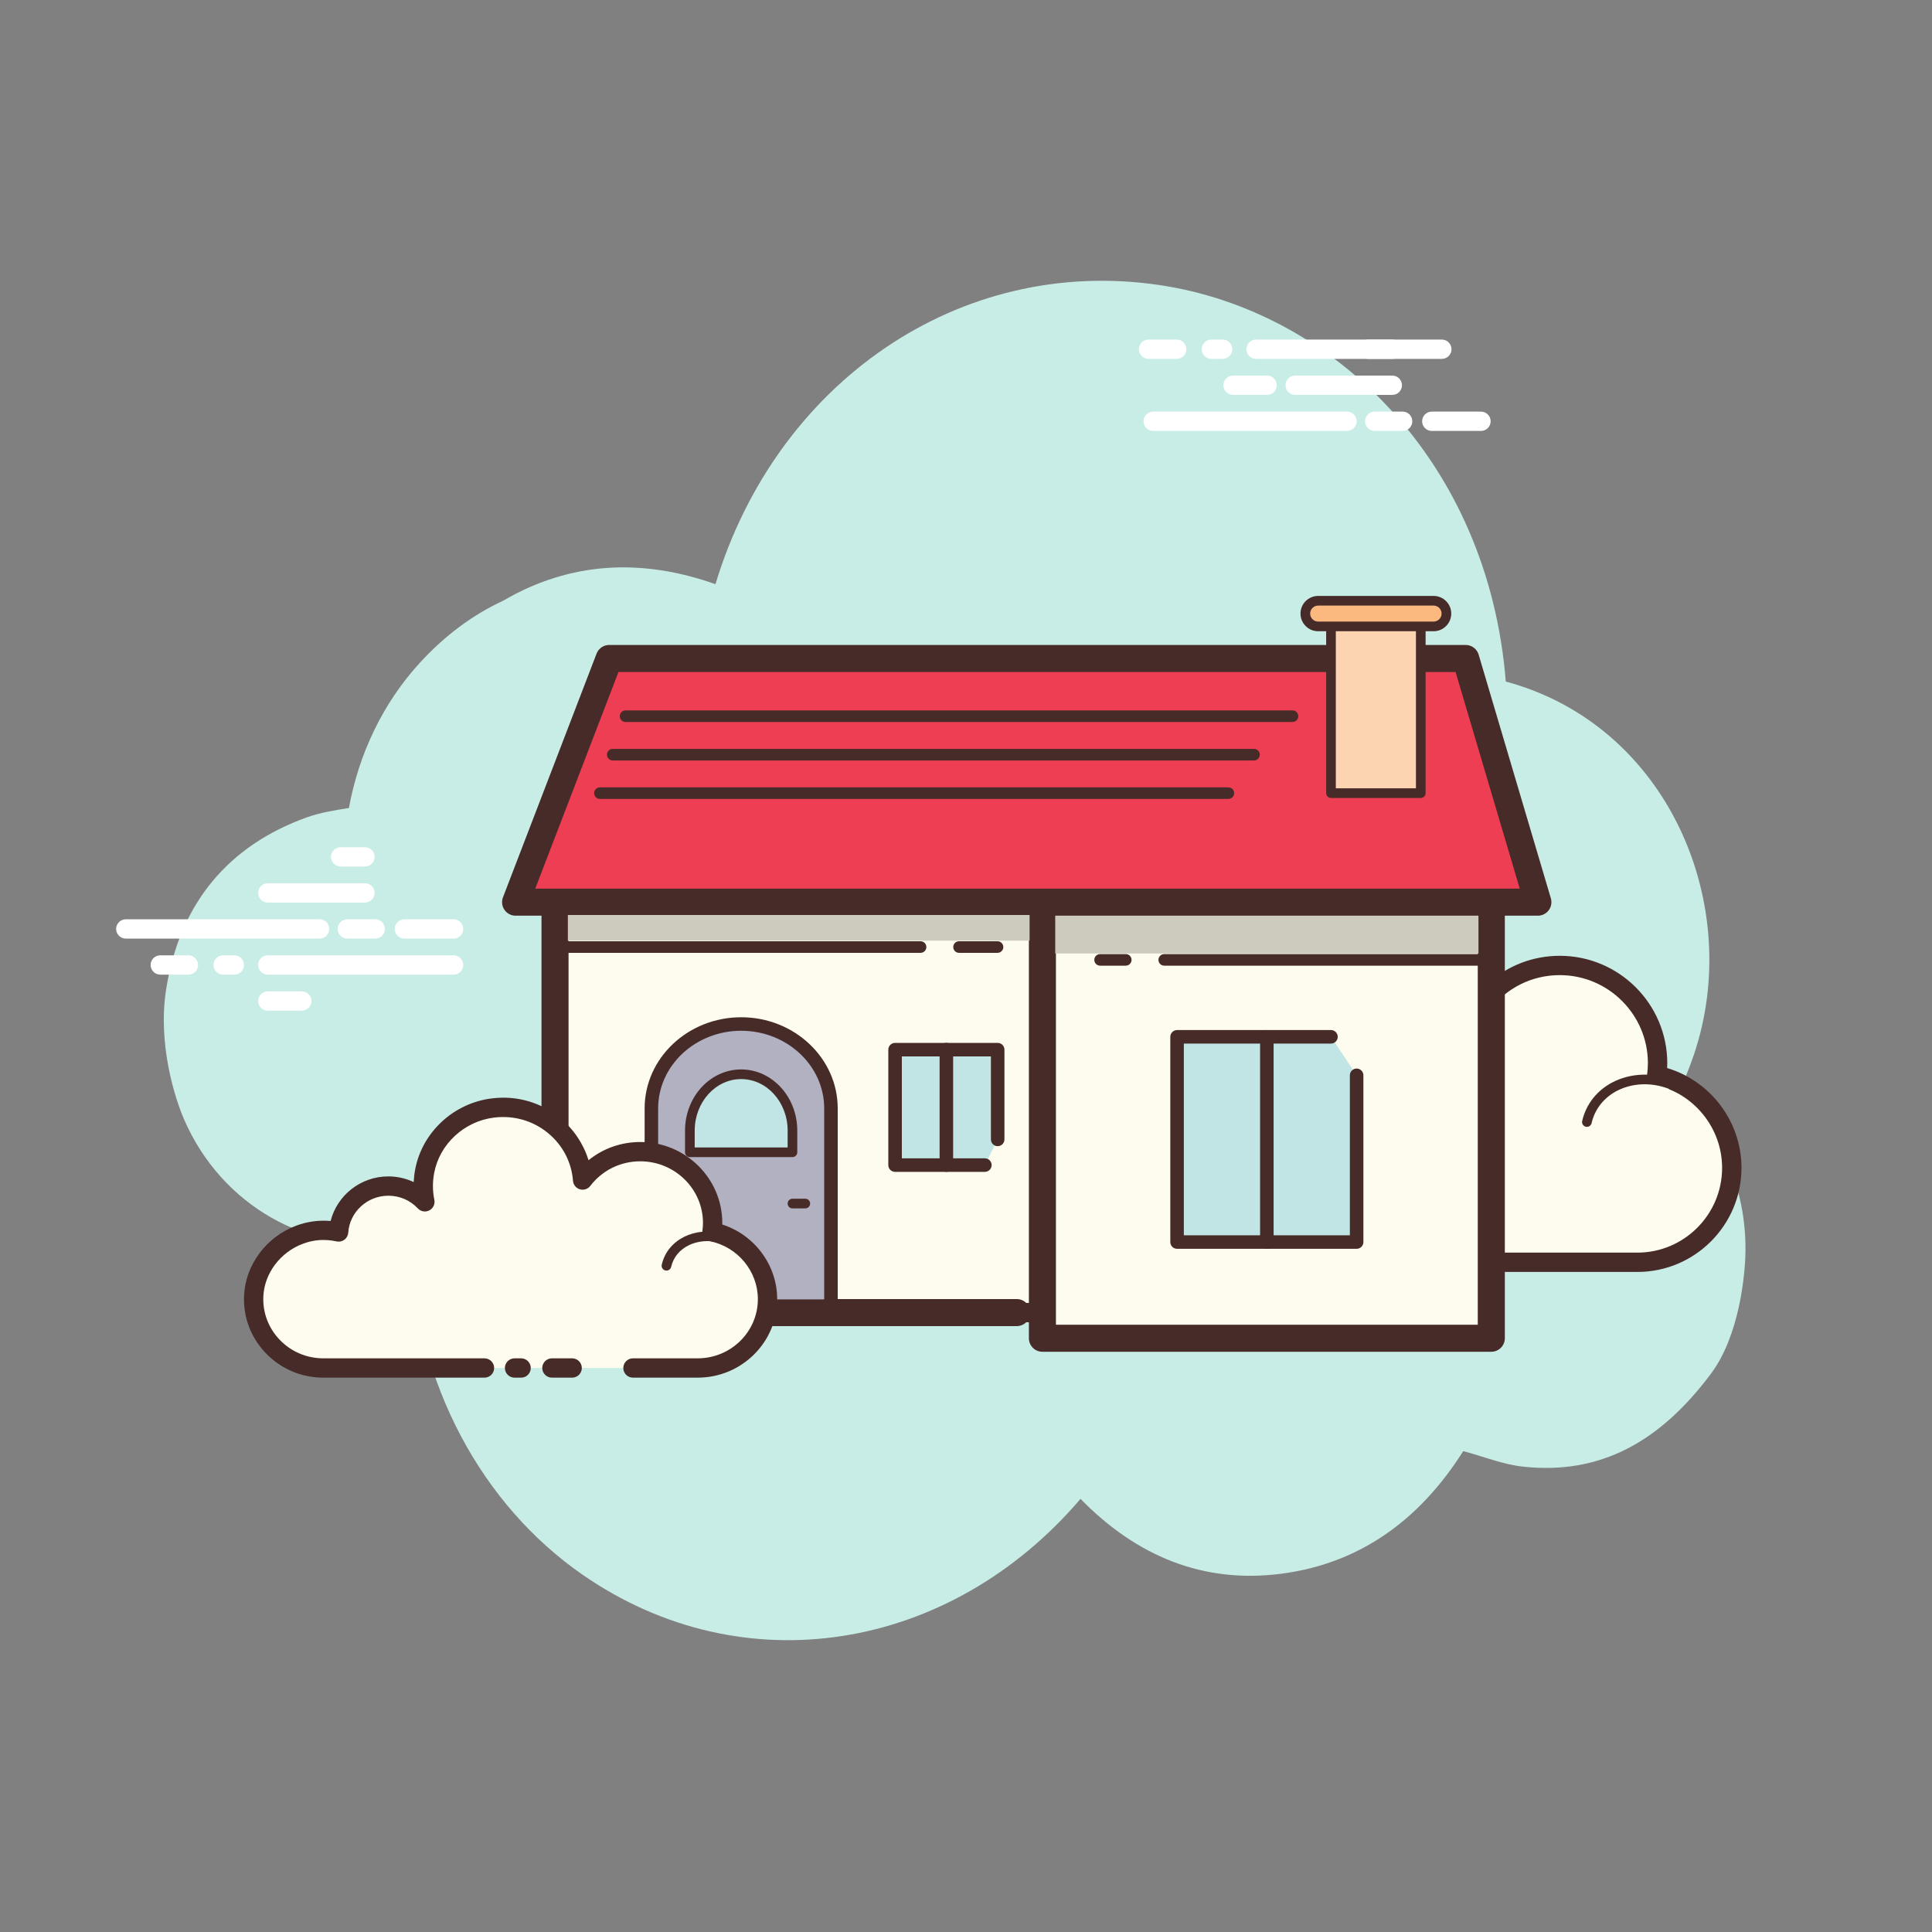 <svg xmlns="http://www.w3.org/2000/svg"  viewBox="0 0 100 100" width="100px" height="100px"><rect x="0" y="0" width="100" height="100" fill="#808080" stroke="none"/><path fill="#c8ede6" d="M86.876,56.546c0.3-0.616,0.566-1.264,0.796-1.943c2.633-7.77-1.349-17.078-9.733-19.325c-0.906-11.384-8.906-19.193-17.941-20.526c-10.341-1.525-19.814,5.044-22.966,15.485c-3.799-1.346-7.501-1.182-10.99,0.857c-1.583,0.732-3.031,1.812-4.33,3.233c-1.907,2.086-3.147,4.719-3.652,7.495c-0.748,0.118-1.483,0.236-2.176,0.484c-4.04,1.449-6.589,4.431-7.288,8.923c-0.435,2.797,0.443,5.587,0.933,6.714c1.935,4.455,6.422,6.98,10.981,6.312c0.227-0.033,0.557,0.069,0.752,0.233c0.241,7.12,3.698,13.417,8.884,17.014c8.321,5.772,19.027,3.994,25.781-3.921c2.894,2.96,6.338,4.398,10.384,3.876c4.023-0.519,7.147-2.739,9.426-6.349c1.053,0.283,2.051,0.691,3.083,0.804c4.042,0.442,7.118-1.311,9.732-4.8c1.488-1.986,1.779-5.145,1.793-6.354C90.384,61.503,89.053,58.536,86.876,56.546z"/><path fill="#fdfcef" d="M72.986,65.336c0,0,11.691,0,11.762,0c2.7,0,4.888-2.189,4.888-4.889c0-2.355-1.666-4.321-3.884-4.784c0.026-0.206,0.043-0.415,0.043-0.628c0-2.796-2.267-5.063-5.063-5.063c-1.651,0-3.113,0.794-4.037,2.017c-0.236-3.113-3.017-5.514-6.27-5.116c-2.379,0.291-4.346,2.13-4.784,4.486c-0.14,0.756-0.126,1.489,0.014,2.177c-0.638-0.687-1.546-1.119-2.557-1.119c-1.85,0-3.361,1.441-3.48,3.261c-0.84-0.186-1.754-0.174-2.717,0.188c-1.84,0.691-3.15,2.423-3.227,4.387c-0.109,2.789,2.12,5.085,4.885,5.085c0.21,0,0.948,0,1.118,0H69.83"/><path fill="#472b29" d="M84.748,65.836H72.986c-0.276,0-0.5-0.224-0.5-0.5s0.224-0.5,0.5-0.5h11.762c2.419,0,4.388-1.969,4.388-4.389c0-2.066-1.466-3.873-3.486-4.296c-0.254-0.053-0.425-0.292-0.394-0.551c0.023-0.186,0.039-0.373,0.039-0.566c0-2.516-2.047-4.562-4.563-4.562c-1.438,0-2.765,0.663-3.638,1.818c-0.125,0.166-0.338,0.237-0.54,0.178c-0.199-0.059-0.342-0.234-0.357-0.441c-0.104-1.378-0.779-2.672-1.851-3.55c-1.083-0.888-2.453-1.281-3.859-1.108c-2.167,0.266-3.956,1.943-4.353,4.08c-0.124,0.669-0.12,1.338,0.012,1.987c0.045,0.22-0.062,0.442-0.261,0.544c-0.2,0.105-0.443,0.06-0.595-0.104c-0.574-0.618-1.352-0.959-2.19-0.959c-1.569,0-2.878,1.227-2.981,2.793c-0.01,0.146-0.082,0.28-0.199,0.367c-0.117,0.088-0.268,0.119-0.408,0.089c-0.84-0.185-1.637-0.132-2.433,0.167c-1.669,0.627-2.836,2.209-2.903,3.938c-0.047,1.207,0.387,2.351,1.222,3.219c0.835,0.868,1.959,1.347,3.164,1.347H69.83c0.276,0,0.5,0.224,0.5,0.5s-0.224,0.5-0.5,0.5H58.561c-1.479,0-2.858-0.587-3.884-1.653c-1.025-1.066-1.558-2.47-1.5-3.951c0.083-2.126,1.51-4.069,3.551-4.835c0.8-0.3,1.628-0.399,2.468-0.299c0.376-1.822,1.997-3.182,3.905-3.182c0.685,0,1.354,0.18,1.944,0.51c0-0.386,0.035-0.772,0.107-1.159c0.476-2.562,2.62-4.573,5.215-4.891c1.682-0.208,3.319,0.266,4.615,1.327c1.004,0.823,1.717,1.951,2.039,3.194c1.012-0.916,2.319-1.426,3.714-1.426c3.067,0,5.563,2.495,5.563,5.562c0,0.084-0.002,0.166-0.007,0.248c2.254,0.674,3.848,2.778,3.848,5.165C90.137,63.419,87.72,65.836,84.748,65.836z"/><path fill="#fdfcef" d="M70.153,54.567c-1.808-0.119-3.365,1.13-3.476,2.789c-0.014,0.206-0.005,0.409,0.025,0.606c-0.349-0.394-0.865-0.661-1.458-0.7c-1.085-0.071-2.022,0.645-2.158,1.62c-0.197-0.054-0.403-0.09-0.616-0.104c-1.582-0.104-2.944,0.989-3.042,2.441"/><path fill="#472b29" d="M59.429,61.468c-0.006,0-0.012,0-0.017-0.001c-0.138-0.009-0.242-0.128-0.233-0.266c0.106-1.587,1.592-2.782,3.307-2.673c0.135,0.008,0.271,0.025,0.409,0.053c0.274-0.969,1.255-1.648,2.366-1.568c0.425,0.027,0.823,0.16,1.163,0.382c0.001-0.019,0.002-0.037,0.003-0.056c0.12-1.793,1.796-3.17,3.742-3.021c0.138,0.009,0.242,0.128,0.233,0.266s-0.14,0.253-0.266,0.232c-1.681-0.092-3.109,1.039-3.21,2.558c-0.013,0.184-0.005,0.369,0.023,0.551c0.017,0.109-0.041,0.217-0.141,0.265c-0.1,0.046-0.219,0.023-0.293-0.061c-0.318-0.359-0.788-0.584-1.288-0.617c-0.929-0.036-1.775,0.555-1.894,1.405c-0.01,0.071-0.05,0.135-0.11,0.175c-0.061,0.04-0.134,0.051-0.204,0.032c-0.191-0.052-0.381-0.084-0.567-0.097c-1.435-0.085-2.687,0.896-2.776,2.208C59.669,61.367,59.56,61.468,59.429,61.468z"/><path fill="#fdfcef" d="M86.728,56.236c-1.699-0.801-3.664-0.234-4.389,1.267c-0.09,0.186-0.157,0.379-0.201,0.574"/><path fill="#472b29" d="M82.138,58.326c-0.018,0-0.037-0.002-0.056-0.006c-0.135-0.031-0.219-0.165-0.188-0.3c0.049-0.216,0.123-0.427,0.219-0.626c0.782-1.621,2.9-2.242,4.721-1.385c0.125,0.06,0.179,0.208,0.12,0.333c-0.059,0.125-0.209,0.177-0.333,0.12c-1.574-0.743-3.394-0.227-4.058,1.148c-0.08,0.166-0.141,0.341-0.182,0.521C82.355,58.247,82.252,58.326,82.138,58.326z"/><path fill="#fff" d="M16.541 48.582H6.511c-.276 0-.5-.224-.5-.5s.224-.5.5-.5h10.031c.276 0 .5.224.5.5S16.818 48.582 16.541 48.582zM19.422 48.582h-1.446c-.276 0-.5-.224-.5-.5s.224-.5.5-.5h1.446c.276 0 .5.224.5.5S19.699 48.582 19.422 48.582zM23.477 48.582h-2.546c-.276 0-.5-.224-.5-.5s.224-.5.5-.5h2.546c.276 0 .5.224.5.5S23.753 48.582 23.477 48.582zM23.477 50.447h-9.616c-.276 0-.5-.224-.5-.5s.224-.5.5-.5h9.616c.276 0 .5.224.5.5S23.753 50.447 23.477 50.447zM12.129 50.447h-.58c-.276 0-.5-.224-.5-.5s.224-.5.5-.5h.58c.276 0 .5.224.5.5S12.406 50.447 12.129 50.447zM9.752 50.447H8.296c-.276 0-.5-.224-.5-.5s.224-.5.5-.5h1.456c.276 0 .5.224.5.5S10.029 50.447 9.752 50.447zM18.888 46.717h-5.027c-.276 0-.5-.224-.5-.5s.224-.5.5-.5h5.027c.276 0 .5.224.5.5S19.164 46.717 18.888 46.717zM18.888 44.852h-1.257c-.276 0-.5-.224-.5-.5s.224-.5.5-.5h1.257c.276 0 .5.224.5.5S19.164 44.852 18.888 44.852zM15.62 52.312h-1.759c-.276 0-.5-.224-.5-.5s.224-.5.5-.5h1.759c.276 0 .5.224.5.5S15.896 52.312 15.62 52.312zM69.719 22.305h-10.03c-.276 0-.5-.224-.5-.5s.224-.5.5-.5h10.03c.276 0 .5.224.5.5S69.996 22.305 69.719 22.305zM72.601 22.305h-1.446c-.276 0-.5-.224-.5-.5s.224-.5.5-.5h1.446c.276 0 .5.224.5.5S72.877 22.305 72.601 22.305zM76.655 22.305h-2.546c-.276 0-.5-.224-.5-.5s.224-.5.5-.5h2.546c.276 0 .5.224.5.5S76.931 22.305 76.655 22.305zM74.629 18.576h-9.617c-.276 0-.5-.224-.5-.5s.224-.5.5-.5h9.617c.276 0 .5.224.5.5S74.906 18.576 74.629 18.576zM63.281 18.576h-.58c-.276 0-.5-.224-.5-.5s.224-.5.5-.5h.58c.276 0 .5.224.5.5S63.558 18.576 63.281 18.576zM60.904 18.576h-1.456c-.276 0-.5-.224-.5-.5s.224-.5.5-.5h1.456c.276 0 .5.224.5.5S61.181 18.576 60.904 18.576zM72.066 20.44h-5.027c-.276 0-.5-.224-.5-.5s.224-.5.5-.5h5.027c.276 0 .5.224.5.5S72.342 20.44 72.066 20.44z"/><path fill="#fff" d="M72.066 18.576h-1.257c-.276 0-.5-.224-.5-.5s.224-.5.5-.5h1.257c.276 0 .5.224.5.5S72.342 18.576 72.066 18.576zM65.583 20.44h-1.759c-.276 0-.5-.224-.5-.5s.224-.5.5-.5h1.759c.276 0 .5.224.5.5S65.86 20.44 65.583 20.44z"/><path fill="#fdfcee" d="M28.728 46.696H53.954V67.939H28.728z"/><path fill="#472b29" d="M54.455,68.439H28.228V46.196h26.227V68.439z M29.228,67.439h24.227V47.196H29.228V67.439z"/><path fill="#472b29" d="M52.627,68.639H28.728c-0.387,0-0.7-0.313-0.7-0.7V46.696c0-0.387,0.313-0.7,0.7-0.7s0.7,0.313,0.7,0.7v20.543h23.199c0.387,0,0.7,0.313,0.7,0.7S53.014,68.639,52.627,68.639z"/><path fill="#fdfcee" d="M53.955 46.696H77.19V69.267H53.955z"/><path fill="#472b29" d="M77.189,69.967H53.955c-0.387,0-0.7-0.313-0.7-0.7V46.696c0-0.387,0.313-0.7,0.7-0.7h23.235c0.387,0,0.7,0.313,0.7,0.7v22.571C77.89,69.654,77.576,69.967,77.189,69.967z M54.655,68.567h21.834V47.396H54.655V68.567z"/><path fill="#cdcbbd" d="M54.618 47.36H76.525V49.352H54.618z"/><path fill="#ee3e54" d="M28.748 46.696L26.687 46.696 31.531 34.083 34.422 34.083 43.128 34.083 75.862 34.083 79.6 46.696 78.7 46.696z"/><path fill="#472b29" d="M79.6,47.396H26.687c-0.23,0-0.446-0.113-0.577-0.304c-0.13-0.19-0.159-0.433-0.076-0.647l4.844-12.613c0.104-0.271,0.364-0.449,0.653-0.449h44.332c0.31,0,0.583,0.204,0.671,0.501l3.738,12.613c0.062,0.212,0.021,0.441-0.11,0.618C80.029,47.291,79.821,47.396,79.6,47.396z M27.705,45.995h50.957L75.34,34.783H32.012L27.705,45.995z"/><path fill="#c0e5e4" d="M70.219 55.658L70.219 64.288 60.925 64.288 60.925 53.666 68.891 53.666"/><path fill="#472b29" d="M70.219,64.638h-9.294c-0.193,0-0.35-0.156-0.35-0.35V53.666c0-0.193,0.157-0.35,0.35-0.35h7.966c0.193,0,0.35,0.156,0.35,0.35s-0.157,0.35-0.35,0.35h-7.616v9.923h8.594v-8.281c0-0.193,0.157-0.35,0.35-0.35s0.35,0.156,0.35,0.35v8.631C70.569,64.482,70.413,64.638,70.219,64.638z"/><path fill="#472b29" d="M65.572,64.638c-0.193,0-0.35-0.156-0.35-0.35V53.666c0-0.193,0.157-0.35,0.35-0.35s0.35,0.156,0.35,0.35v10.622C65.922,64.482,65.766,64.638,65.572,64.638z"/><path fill="#b2b1c2" d="M43.01,67.607V57.369c0-2.402-2.091-4.367-4.647-4.367c-2.556,0-4.647,1.965-4.647,4.367v10.238H43.01z"/><path fill="#472b29" d="M43.01,67.956h-9.294c-0.193,0-0.35-0.156-0.35-0.35V57.37c0-2.601,2.242-4.717,4.997-4.717s4.997,2.116,4.997,4.717v10.237C43.36,67.8,43.203,67.956,43.01,67.956z M34.066,67.257h8.594V57.37c0-2.215-1.928-4.018-4.297-4.018s-4.297,1.803-4.297,4.018V67.257z"/><path fill="#c0e5e4" d="M41.018,59.641v-1.124c0-1.603-1.195-2.915-2.655-2.915s-2.655,1.312-2.655,2.915v1.124H41.018z"/><path fill="#472b29" d="M41.018 59.891h-5.311c-.138 0-.25-.112-.25-.25v-1.123c0-1.745 1.303-3.165 2.905-3.165s2.905 1.42 2.905 3.165v1.123C41.268 59.779 41.156 59.891 41.018 59.891zM35.957 59.391h4.811v-.873c0-1.47-1.079-2.665-2.405-2.665s-2.405 1.195-2.405 2.665V59.391zM41.682 62.546h-.664c-.138 0-.25-.112-.25-.25s.112-.25.25-.25h.664c.138 0 .25.112.25.25S41.82 62.546 41.682 62.546z"/><path fill="#cdcbbd" d="M29.392 47.36H53.291V48.688H29.392z"/><path fill="#c0e5e4" d="M50.976 60.305L46.329 60.305 46.329 54.33 51.64 54.33 51.64 58.977"/><path fill="#472b29" d="M50.976,60.655h-4.647c-0.193,0-0.35-0.156-0.35-0.35V54.33c0-0.193,0.157-0.35,0.35-0.35h5.311c0.193,0,0.35,0.156,0.35,0.35v4.646c0,0.193-0.157,0.35-0.35,0.35s-0.35-0.156-0.35-0.35V54.68h-4.61v5.275h4.297c0.193,0,0.35,0.156,0.35,0.35S51.169,60.655,50.976,60.655z"/><path fill="#472b29" d="M48.984,60.655c-0.193,0-0.35-0.156-0.35-0.35V54.33c0-0.193,0.157-0.35,0.35-0.35s0.35,0.156,0.35,0.35v5.975C49.334,60.498,49.178,60.655,48.984,60.655z"/><path fill="#fdd4b2" d="M68.891 31.759H73.538V41.053H68.891z"/><path fill="#472b29" d="M73.539,41.303h-4.647c-0.138,0-0.25-0.112-0.25-0.25v-9.294c0-0.138,0.112-0.25,0.25-0.25h4.647c0.138,0,0.25,0.112,0.25,0.25v9.294C73.789,41.191,73.677,41.303,73.539,41.303z M69.142,40.803h4.147v-8.794h-4.147V40.803z"/><path fill="#fbb97f" d="M74.202,32.423h-5.975c-0.365,0-0.664-0.299-0.664-0.664v0c0-0.365,0.299-0.664,0.664-0.664h5.975c0.365,0,0.664,0.299,0.664,0.664v0C74.866,32.124,74.567,32.423,74.202,32.423z"/><path fill="#472b29" d="M74.202 32.673h-5.975c-.504 0-.914-.41-.914-.914 0-.504.41-.914.914-.914h5.975c.504 0 .914.41.914.914C75.116 32.263 74.706 32.673 74.202 32.673zM68.227 31.345c-.228 0-.414.186-.414.414s.186.414.414.414h5.975c.229 0 .414-.186.414-.414s-.186-.414-.414-.414H68.227zM51.631 49.319H49.64c-.166 0-.3-.134-.3-.3s.134-.3.3-.3h1.992c.166 0 .3.134.3.3S51.797 49.319 51.631 49.319zM47.648 49.319H29.06c-.166 0-.3-.134-.3-.3s.134-.3.3-.3h18.588c.166 0 .3.134.3.3S47.813 49.319 47.648 49.319zM77.521 49.983h-17.26c-.166 0-.3-.134-.3-.3s.134-.3.3-.3h17.26c.166 0 .3.134.3.3S77.687 49.983 77.521 49.983zM66.9 37.37H32.379c-.166 0-.3-.134-.3-.3s.134-.3.3-.3H66.9c.166 0 .3.134.3.3S67.065 37.37 66.9 37.37zM64.908 39.362H31.716c-.166 0-.3-.134-.3-.3s.134-.3.3-.3h33.192c.166 0 .3.134.3.3S65.074 39.362 64.908 39.362zM63.58 41.353H31.052c-.166 0-.3-.134-.3-.3s.134-.3.3-.3H63.58c.166 0 .3.134.3.3S63.746 41.353 63.58 41.353zM58.269 49.983h-1.328c-.166 0-.3-.134-.3-.3s.134-.3.3-.3h1.328c.166 0 .3.134.3.3S58.435 49.983 58.269 49.983z"/><path fill="#fdfcef" d="M32.762,70.807c1.782,0,3.328,0,3.35,0c1.997,0,3.615-1.595,3.615-3.563c0-1.717-1.232-3.149-2.872-3.487c0.019-0.15,0.032-0.302,0.032-0.458c0-2.038-1.676-3.691-3.744-3.691c-1.221,0-2.302,0.579-2.986,1.47c-0.175-2.269-2.231-4.019-4.637-3.729c-1.759,0.212-3.214,1.552-3.538,3.27c-0.104,0.551-0.093,1.085,0.01,1.587c-0.472-0.501-1.143-0.816-1.891-0.816c-1.369,0-2.485,1.05-2.574,2.377c-0.621-0.135-1.297-0.127-2.009,0.137c-1.361,0.503-2.33,1.766-2.387,3.198c-0.081,2.033,1.568,3.706,3.612,3.706c0.155,0,0.701,0,0.827,0h7.507 M26.633,70.807h0.34"/><path fill="#472b29" d="M36.112,71.307h-3.35c-0.276,0-0.5-0.224-0.5-0.5s0.224-0.5,0.5-0.5h3.35c1.718,0,3.115-1.374,3.115-3.063c0-1.441-1.04-2.702-2.474-2.998c-0.256-0.052-0.428-0.293-0.395-0.552c0.017-0.13,0.028-0.261,0.028-0.395c0-1.759-1.455-3.19-3.244-3.19c-1.024,0-1.968,0.464-2.589,1.274c-0.126,0.164-0.341,0.233-0.539,0.175c-0.199-0.06-0.34-0.234-0.356-0.441c-0.075-0.97-0.536-1.849-1.298-2.474c-0.776-0.638-1.768-0.921-2.78-0.798c-1.546,0.187-2.824,1.365-3.107,2.866c-0.088,0.469-0.085,0.938,0.009,1.393c0.045,0.22-0.061,0.441-0.259,0.545s-0.44,0.063-0.595-0.101c-0.4-0.425-0.943-0.658-1.527-0.658c-1.092,0-2.003,0.839-2.075,1.91c-0.01,0.146-0.082,0.279-0.199,0.366c-0.116,0.089-0.264,0.12-0.407,0.089c-0.598-0.129-1.164-0.093-1.729,0.117c-1.185,0.438-2.013,1.542-2.061,2.748c-0.033,0.833,0.269,1.624,0.848,2.228c0.595,0.618,1.399,0.959,2.265,0.959h8.334c0.276,0,0.5,0.224,0.5,0.5s-0.224,0.5-0.5,0.5h-8.334c-1.14,0-2.2-0.45-2.985-1.267c-0.771-0.802-1.17-1.853-1.126-2.959c0.063-1.605,1.153-3.07,2.712-3.646c0.575-0.212,1.167-0.289,1.769-0.237c0.336-1.33,1.557-2.308,2.988-2.308c0.457,0,0.905,0.103,1.312,0.293c0.01-0.219,0.035-0.438,0.077-0.657c0.363-1.925,1.995-3.436,3.97-3.673c1.288-0.162,2.545,0.206,3.534,1.017c0.696,0.571,1.206,1.336,1.47,2.181c0.749-0.606,1.684-0.941,2.678-0.941c2.34,0,4.244,1.88,4.244,4.19c0,0.027,0,0.054-0.001,0.08c1.67,0.538,2.842,2.099,2.842,3.864C40.227,69.484,38.381,71.307,36.112,71.307z M26.973,71.307h-0.34c-0.276,0-0.5-0.224-0.5-0.5s0.224-0.5,0.5-0.5h0.34c0.276,0,0.5,0.224,0.5,0.5S27.249,71.307,26.973,71.307z"/><path fill="#472b29" d="M34.496 65.765c-.018 0-.037-.002-.055-.006-.135-.03-.22-.164-.189-.299.036-.157.09-.312.161-.457.576-1.174 2.163-1.607 3.541-.966.125.059.18.207.121.332-.059.124-.208.177-.332.121-1.134-.527-2.425-.199-2.88.732-.054.11-.095.228-.122.347C34.714 65.686 34.611 65.765 34.496 65.765zM29.615 71.307h-1.048c-.276 0-.5-.224-.5-.5s.224-.5.5-.5h1.048c.276 0 .5.224.5.5S29.891 71.307 29.615 71.307z"/></svg>